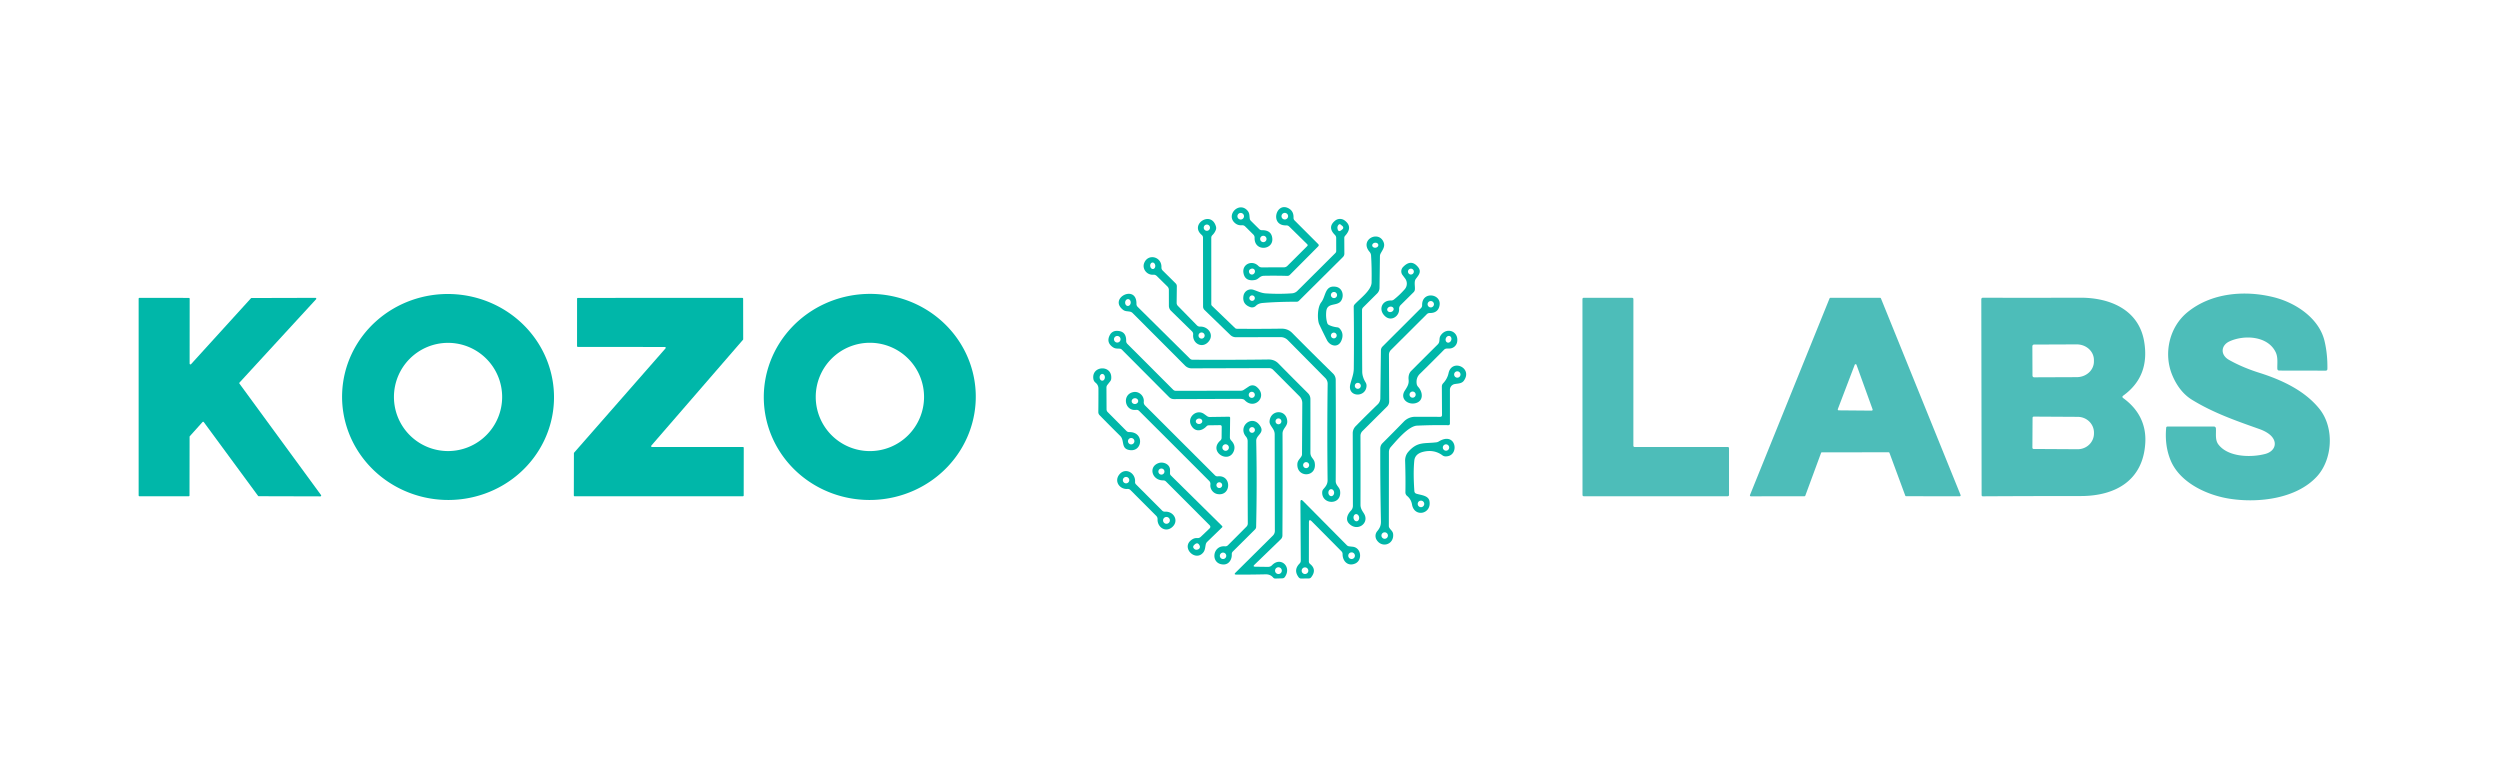 <?xml version="1.0" encoding="UTF-8" standalone="no"?>
<!DOCTYPE svg PUBLIC "-//W3C//DTD SVG 1.1//EN" "http://www.w3.org/Graphics/SVG/1.1/DTD/svg11.dtd">
<svg xmlns="http://www.w3.org/2000/svg" version="1.1" viewBox="0.00 0.00 896.00 278.00">
<path fill="#00b7a9" d="
  M 449.19 84.06
  L 446.27 81.16
  Q 445.78 80.68 445.10 80.73
  Q 443.77 80.84 442.77 80.07
  C 439.08 77.20 444.03 72.00 447.10 75.48
  C 447.87 76.35 447.77 77.21 447.90 78.28
  Q 447.96 78.79 448.32 79.15
  L 451.30 82.11
  Q 451.70 82.50 452.27 82.50
  Q 455.76 82.45 456.00 85.54
  C 456.31 89.70 449.48 90.23 449.65 85.22
  Q 449.67 84.54 449.19 84.06
  Z
  M 445.85 77.50
  A 1.18 1.18 0.0 0 0 444.67 76.32
  A 1.18 1.18 0.0 0 0 443.49 77.50
  A 1.18 1.18 0.0 0 0 444.67 78.68
  A 1.18 1.18 0.0 0 0 445.85 77.50
  Z
  M 453.92 85.64
  A 1.14 1.14 0.0 0 0 452.78 84.50
  A 1.14 1.14 0.0 0 0 451.64 85.64
  A 1.14 1.14 0.0 0 0 452.78 86.78
  A 1.14 1.14 0.0 0 0 453.92 85.64
  Z"
/>
<path fill="#00b7a9" d="
  M 468.55 88.16
  A 0.42 0.42 0.0 0 0 468.54 87.57
  L 462.04 81.18
  A 1.41 1.41 0.0 0 0 461.01 80.78
  C 454.97 80.97 457.31 72.15 461.87 74.69
  Q 463.68 75.70 463.60 78.01
  Q 463.57 78.60 463.99 79.02
  L 472.48 87.52
  A 0.52 0.52 0.0 0 1 472.48 88.26
  L 462.30 98.50
  Q 461.90 98.90 461.35 98.88
  Q 457.31 98.76 453.04 98.84
  C 451.41 98.87 451.14 100.11 449.75 100.35
  Q 446.21 100.95 445.66 97.84
  C 445.09 94.67 448.79 93.05 451.01 95.32
  A 1.70 1.69 67.6 0 0 452.22 95.83
  L 460.14 95.81
  Q 460.87 95.81 461.39 95.30
  L 468.55 88.16
  Z
  M 461.65 77.48
  A 1.18 1.18 0.0 0 0 460.47 76.30
  A 1.18 1.18 0.0 0 0 459.29 77.48
  A 1.18 1.18 0.0 0 0 460.47 78.66
  A 1.18 1.18 0.0 0 0 461.65 77.48
  Z
  M 448.52 96.30
  Q 447.39 96.65 447.70 97.68
  A 1.03 1.03 0.0 0 0 449.45 98.06
  Q 449.90 97.55 449.74 96.96
  A 0.97 0.96 -16.3 0 0 448.52 96.30
  Z"
/>
<path fill="#00b7a9" d="
  M 434.12 85.22
  L 434.13 109.03
  A 0.85 0.82 22.8 0 0 434.39 109.63
  L 442.63 117.56
  Q 442.90 117.82 443.29 117.83
  Q 450.85 117.91 459.19 117.79
  Q 461.56 117.75 463.09 119.30
  Q 470.34 126.62 477.77 133.89
  A 3.16 3.15 22.1 0 1 478.72 136.12
  Q 478.82 154.23 478.72 172.39
  C 478.71 174.02 480.09 174.51 480.29 175.97
  C 480.98 181.23 473.62 180.98 473.88 176.35
  Q 473.92 175.72 474.34 175.25
  C 475.21 174.28 475.82 173.46 475.81 172.06
  Q 475.61 154.68 475.83 137.58
  A 2.96 2.95 -67.0 0 0 474.99 135.49
  L 461.53 121.89
  A 3.62 3.61 -22.3 0 0 458.96 120.82
  L 442.97 120.86
  A 2.87 2.84 -22.7 0 1 440.94 120.04
  L 431.71 111.11
  A 1.74 1.73 -68.2 0 1 431.18 109.86
  L 431.16 85.16
  A 1.23 1.23 0.0 0 0 430.71 84.21
  C 426.19 80.44 434.12 75.24 435.80 81.19
  Q 435.98 81.82 435.74 82.44
  Q 435.32 83.49 434.53 84.26
  Q 434.12 84.65 434.12 85.22
  Z
  M 433.66 81.60
  A 1.12 1.12 0.0 0 0 432.54 80.48
  A 1.12 1.12 0.0 0 0 431.42 81.60
  A 1.12 1.12 0.0 0 0 432.54 82.72
  A 1.12 1.12 0.0 0 0 433.66 81.60
  Z
  M 477.177 177.819
  A 1.25 1.03 87.4 0 0 478.149 176.523
  A 1.25 1.03 87.4 0 0 477.063 175.321
  A 1.25 1.03 87.4 0 0 476.091 176.617
  A 1.25 1.03 87.4 0 0 477.177 177.819
  Z"
/>
<path fill="#00b7a9" d="
  M 478.43 84.19
  Q 475.65 81.43 478.48 79.10
  A 2.81 2.79 43.9 0 1 481.96 79.04
  Q 484.99 81.35 482.09 84.51
  Q 481.79 84.84 481.79 85.28
  L 481.82 90.88
  Q 481.82 91.61 481.30 92.13
  L 465.52 107.82
  Q 465.20 108.14 464.74 108.14
  Q 457.72 108.14 452.48 108.59
  Q 450.98 108.73 450.12 109.60
  A 1.92 1.91 -57.9 0 1 448.11 110.07
  Q 445.16 109.04 445.66 106.04
  C 445.94 104.34 447.59 103.33 449.25 103.87
  C 450.76 104.36 451.99 105.04 453.65 105.15
  Q 458.49 105.46 463.04 105.13
  A 3.07 3.02 20.2 0 0 464.98 104.25
  L 478.57 90.72
  Q 478.91 90.39 478.90 89.92
  L 478.89 85.28
  Q 478.88 84.64 478.43 84.19
  Z
  M 481.17 81.06
  L 480.53 80.52
  Q 480.12 80.17 479.75 80.56
  Q 479.17 81.19 479.40 82.09
  Q 479.70 83.28 480.67 82.54
  L 481.14 82.17
  A 0.72 0.71 46.8 0 0 481.17 81.06
  Z
  M 449.73 106.85
  A 0.98 0.98 0.0 0 0 448.75 105.87
  A 0.98 0.98 0.0 0 0 447.77 106.85
  A 0.98 0.98 0.0 0 0 448.75 107.83
  A 0.98 0.98 0.0 0 0 449.73 106.85
  Z"
/>
<path fill="#00b7a9" d="
  M 490.87 90.28
  C 487.10 85.93 494.17 82.32 495.91 86.87
  C 496.49 88.39 495.50 89.58 494.83 90.83
  Q 494.58 91.29 494.57 91.82
  L 494.42 103.18
  A 2.87 2.87 0.0 0 1 493.58 105.16
  L 488.55 110.17
  Q 488.15 110.58 488.15 111.15
  Q 488.16 122.63 488.22 133.17
  Q 488.23 135.09 489.43 137.05
  Q 489.82 137.68 489.76 138.43
  C 489.43 142.66 482.80 142.35 483.95 137.71
  C 484.43 135.79 485.17 134.15 485.20 132.11
  Q 485.33 120.97 485.17 109.99
  Q 485.16 109.47 485.51 109.09
  C 487.33 107.08 491.53 104.08 491.58 101.25
  Q 491.67 95.76 491.39 91.56
  Q 491.34 90.84 490.87 90.28
  Z
  M 493.991 87.748
  A 1.10 0.90 -7.4 0 0 492.784 86.998
  A 1.10 0.90 -7.4 0 0 491.809 88.032
  A 1.10 0.90 -7.4 0 0 493.016 88.782
  A 1.10 0.90 -7.4 0 0 493.991 87.748
  Z
  M 487.71 138.28
  A 1.07 1.07 0.0 0 0 486.64 137.21
  A 1.07 1.07 0.0 0 0 485.57 138.28
  A 1.07 1.07 0.0 0 0 486.64 139.35
  A 1.07 1.07 0.0 0 0 487.71 138.28
  Z"
/>
<path fill="#00b7a9" d="
  M 427.22 118.76
  L 419.69 111.40
  A 2.56 2.54 22.1 0 1 418.93 109.61
  L 418.92 103.90
  A 1.74 1.71 22.5 0 0 418.40 102.67
  L 414.58 98.92
  Q 414.05 98.40 413.32 98.46
  C 411.05 98.63 409.31 96.38 410.04 94.36
  C 411.37 90.71 416.41 91.92 416.26 95.81
  Q 416.23 96.49 416.72 96.97
  L 421.35 101.56
  Q 421.78 101.99 421.78 102.60
  L 421.71 108.52
  A 1.56 1.54 -67.0 0 0 422.15 109.63
  L 428.99 116.62
  A 1.51 1.50 66.0 0 0 430.12 117.06
  C 432.85 116.93 435.19 119.78 433.28 122.27
  C 431.08 125.14 427.30 123.23 427.63 119.89
  A 1.42 1.41 25.2 0 0 427.22 118.76
  Z
  M 413.256 96.414
  A 1.17 0.91 84.3 0 0 414.046 95.16
  A 1.17 0.91 84.3 0 0 413.024 94.086
  A 1.17 0.91 84.3 0 0 412.235 95.34
  A 1.17 0.91 84.3 0 0 413.256 96.414
  Z
  M 431.75 120.26
  A 1.10 1.10 0.0 0 0 430.65 119.16
  A 1.10 1.10 0.0 0 0 429.55 120.26
  A 1.10 1.10 0.0 0 0 430.65 121.36
  A 1.10 1.10 0.0 0 0 431.75 120.26
  Z"
/>
<path fill="#00b7a9" d="
  M 501.44 110.78
  C 501.57 113.26 498.74 115.27 496.57 113.47
  C 493.85 111.22 495.14 107.58 498.58 107.70
  Q 499.12 107.71 499.55 107.38
  Q 501.68 105.70 503.45 103.67
  A 3.07 3.06 -42.9 0 0 503.60 99.82
  L 502.65 98.55
  A 2.20 2.19 -41.7 0 1 502.82 95.74
  Q 505.71 92.69 508.19 95.67
  C 509.56 97.33 508.53 98.53 507.47 99.90
  C 506.69 100.90 507.22 102.57 507.09 103.80
  A 1.53 1.49 71.4 0 1 506.66 104.70
  L 502.00 109.32
  Q 501.39 109.93 501.44 110.78
  Z
  M 506.72 97.34
  A 1.05 1.05 0.0 0 0 505.67 96.29
  A 1.05 1.05 0.0 0 0 504.62 97.34
  A 1.05 1.05 0.0 0 0 505.67 98.39
  A 1.05 1.05 0.0 0 0 506.72 97.34
  Z
  M 499.46 110.565
  A 1.17 0.97 -15.1 0 0 498.077 109.933
  A 1.17 0.97 -15.1 0 0 497.2 111.175
  A 1.17 0.97 -15.1 0 0 498.583 111.806
  A 1.17 0.97 -15.1 0 0 499.46 110.565
  Z"
/>
<path fill="#00b7a9" d="
  M 476.32 116.49
  Q 477.67 117.14 479.27 117.31
  Q 479.79 117.36 480.15 117.76
  Q 481.81 119.59 480.73 122.12
  C 479.58 124.81 476.67 124.03 475.59 121.92
  Q 474.09 118.97 472.82 116.26
  C 472.13 114.80 472.05 110.22 473.54 108.33
  C 475.22 106.20 474.76 102.13 478.77 102.78
  C 481.14 103.17 481.84 105.97 480.66 107.79
  C 479.27 109.91 475.66 108.24 475.33 111.62
  Q 475.11 113.81 475.68 115.74
  Q 475.84 116.26 476.32 116.49
  Z
  M 479.20 105.74
  A 1.10 1.10 0.0 0 0 478.10 104.64
  A 1.10 1.10 0.0 0 0 477.00 105.74
  A 1.10 1.10 0.0 0 0 478.10 106.84
  A 1.10 1.10 0.0 0 0 479.20 105.74
  Z
  M 479.07 120.24
  A 1.03 1.03 0.0 0 0 478.04 119.21
  A 1.03 1.03 0.0 0 0 477.01 120.24
  A 1.03 1.03 0.0 0 0 478.04 121.27
  A 1.03 1.03 0.0 0 0 479.07 120.24
  Z"
/>
<path fill="#00b7a9" d="
  M 198.529 143.804
  A 37.98 36.91 2.3 0 1 159.099 179.16
  A 37.98 36.91 2.3 0 1 122.631 140.756
  A 37.98 36.91 2.3 0 1 162.061 105.4
  A 37.98 36.91 2.3 0 1 198.529 143.804
  Z
  M 179.97 142.27
  A 19.39 19.39 0.0 0 0 160.58 122.88
  A 19.39 19.39 0.0 0 0 141.19 142.27
  A 19.39 19.39 0.0 0 0 160.58 161.66
  A 19.39 19.39 0.0 0 0 179.97 142.27
  Z"
/>
<path fill="#00b7a9" d="
  M 349.689 140.735
  A 37.99 36.93 -2.3 0 1 313.212 179.16
  A 37.99 36.93 -2.3 0 1 273.771 143.785
  A 37.99 36.93 -2.3 0 1 310.248 105.36
  A 37.99 36.93 -2.3 0 1 349.689 140.735
  Z
  M 331.18 142.26
  A 19.41 19.41 0.0 0 0 311.77 122.85
  A 19.41 19.41 0.0 0 0 292.36 142.26
  A 19.41 19.41 0.0 0 0 311.77 161.67
  A 19.41 19.41 0.0 0 0 331.18 142.26
  Z"
/>
<path fill="#00b7a9" d="
  M 405.08 111.72
  C 404.17 111.50 403.31 111.67 402.50 111.04
  C 397.13 106.87 407.42 101.67 407.31 108.92
  Q 407.30 109.54 407.74 109.98
  L 426.47 128.53
  A 1.37 1.35 67.2 0 0 427.43 128.93
  Q 441.92 129.01 454.59 128.84
  Q 456.76 128.81 458.19 130.28
  Q 463.39 135.57 468.78 140.93
  A 2.95 2.93 -67.8 0 1 469.65 143.02
  Q 469.67 152.88 469.65 162.22
  C 469.65 164.05 470.91 164.32 471.18 165.77
  C 472.18 171.15 464.76 171.40 464.97 166.36
  C 465.03 165.06 465.81 164.57 466.41 163.58
  Q 466.64 163.22 466.64 162.79
  L 466.74 144.50
  A 3.49 3.48 -67.4 0 0 465.72 142.01
  L 456.28 132.53
  A 2.05 2.04 67.1 0 0 454.81 131.93
  L 427.04 132.01
  A 3.25 3.23 67.2 0 1 424.76 131.07
  L 405.94 112.21
  Q 405.58 111.84 405.08 111.72
  Z
  M 404.175 109.658
  A 1.23 1.00 93.5 0 0 405.248 108.491
  A 1.23 1.00 93.5 0 0 404.325 107.202
  A 1.23 1.00 93.5 0 0 403.252 108.369
  A 1.23 1.00 93.5 0 0 404.175 109.658
  Z
  M 469.20 166.70
  A 1.08 1.08 0.0 0 0 468.12 165.62
  A 1.08 1.08 0.0 0 0 467.04 166.70
  A 1.08 1.08 0.0 0 0 468.12 167.78
  A 1.08 1.08 0.0 0 0 469.20 166.70
  Z"
/>
<path fill="#4dbdb9" d="
  M 795.07 159.29
  C 798.53 163.88 806.84 164.04 811.90 162.68
  C 815.54 161.70 816.51 158.29 813.48 155.76
  Q 812.07 154.59 809.74 153.76
  C 801.37 150.80 793.23 147.96 785.63 143.29
  Q 781.05 140.47 778.53 134.43
  C 775.36 126.80 777.40 117.31 783.94 111.94
  C 792.43 104.96 804.46 103.91 814.93 106.53
  C 822.79 108.49 831.17 114.06 833.11 122.21
  Q 834.22 126.85 834.14 132.21
  Q 834.13 132.84 833.49 132.84
  L 816.93 132.81
  Q 816.21 132.81 816.19 132.09
  C 816.15 130.17 816.47 128.08 815.63 126.29
  C 812.82 120.32 804.25 119.94 799.02 122.36
  C 795.93 123.80 795.73 127.20 798.85 128.97
  Q 803.65 131.69 809.77 133.62
  C 817.98 136.21 826.07 140.06 831.26 146.51
  C 836.75 153.32 836.00 164.70 830.35 170.81
  C 823.01 178.75 809.47 180.37 799.07 178.74
  C 790.75 177.43 781.20 172.88 777.94 164.96
  Q 775.77 159.70 776.36 153.29
  A 0.46 0.46 0.0 0 1 776.82 152.87
  L 793.48 152.87
  A 0.70 0.70 0.0 0 1 794.18 153.52
  C 794.31 155.45 793.82 157.64 795.07 159.29
  Z"
/>
<path fill="#00b7a9" d="
  M 509.69 109.37
  C 509.59 104.24 516.73 105.21 515.93 109.51
  Q 515.42 112.22 512.39 112.19
  Q 511.79 112.19 511.37 112.61
  L 498.50 125.44
  A 2.41 2.39 67.4 0 0 497.80 127.16
  L 497.88 143.90
  A 2.56 2.56 0.0 0 1 497.13 145.71
  L 488.30 154.50
  A 2.43 2.42 67.3 0 0 487.59 156.24
  Q 487.64 168.89 487.60 180.87
  C 487.60 182.16 488.13 182.93 488.78 183.94
  C 491.08 187.46 486.44 190.81 483.45 187.60
  C 482.08 186.12 483.04 184.19 484.20 182.99
  A 2.47 2.44 67.1 0 0 484.88 181.29
  Q 484.85 168.21 484.82 155.33
  Q 484.81 153.82 485.93 152.68
  Q 490.15 148.40 493.77 144.92
  A 3.05 3.03 -21.8 0 0 494.71 142.75
  L 494.92 125.57
  A 1.99 1.97 68.3 0 1 495.51 124.18
  L 509.26 110.45
  Q 509.71 110.00 509.69 109.37
  Z
  M 513.93 109.04
  A 1.14 1.14 0.0 0 0 512.79 107.90
  A 1.14 1.14 0.0 0 0 511.65 109.04
  A 1.14 1.14 0.0 0 0 512.79 110.18
  A 1.14 1.14 0.0 0 0 513.93 109.04
  Z
  M 486.276 186.819
  A 1.29 1.01 82.6 0 0 487.112 185.41
  A 1.29 1.01 82.6 0 0 485.944 184.261
  A 1.29 1.01 82.6 0 0 485.108 185.67
  A 1.29 1.01 82.6 0 0 486.276 186.819
  Z"
/>
<path fill="#00b7a9" d="
  M 68.48 130.51
  L 89.93 106.91
  A 0.30 0.30 0.0 0 1 90.15 106.81
  L 113.05 106.75
  A 0.30 0.30 0.0 0 1 113.28 107.25
  L 85.84 137.11
  A 0.30 0.30 0.0 0 0 85.82 137.49
  L 115.05 177.42
  A 0.30 0.30 0.0 0 1 114.81 177.90
  L 92.73 177.84
  A 0.30 0.30 0.0 0 1 92.49 177.72
  L 73.05 151.29
  A 0.30 0.30 0.0 0 0 72.58 151.26
  L 68.03 156.33
  A 0.30 0.30 0.0 0 0 67.95 156.53
  L 67.92 177.57
  A 0.30 0.30 0.0 0 1 67.62 177.87
  L 49.99 177.86
  A 0.30 0.30 0.0 0 1 49.69 177.56
  L 49.69 107.05
  A 0.30 0.30 0.0 0 1 49.99 106.75
  L 67.68 106.77
  A 0.30 0.30 0.0 0 1 67.98 107.07
  L 67.96 130.31
  A 0.30 0.30 0.0 0 0 68.48 130.51
  Z"
/>
<path fill="#00b7a9" d="
  M 266.56 160.50
  L 266.54 177.56
  A 0.30 0.30 0.0 0 1 266.24 177.86
  L 205.96 177.87
  A 0.30 0.30 0.0 0 1 205.66 177.57
  L 205.69 162.43
  A 0.30 0.30 0.0 0 1 205.76 162.24
  L 238.52 124.86
  A 0.30 0.30 0.0 0 0 238.30 124.36
  L 207.11 124.33
  A 0.30 0.30 0.0 0 1 206.81 124.03
  L 206.82 107.07
  A 0.30 0.30 0.0 0 1 207.12 106.77
  L 266.04 106.76
  A 0.30 0.30 0.0 0 1 266.34 107.06
  L 266.36 121.58
  A 0.30 0.30 0.0 0 1 266.29 121.77
  L 233.44 159.70
  A 0.30 0.30 0.0 0 0 233.67 160.20
  L 266.26 160.20
  A 0.30 0.30 0.0 0 1 266.56 160.50
  Z"
/>
<path fill="#4dbdb9" d="
  M 585.84 160.20
  L 619.24 160.20
  A 0.44 0.44 0.0 0 1 619.68 160.64
  L 619.68 177.41
  A 0.44 0.44 0.0 0 1 619.24 177.85
  L 567.61 177.85
  A 0.44 0.44 0.0 0 1 567.17 177.41
  L 567.15 107.17
  A 0.44 0.44 0.0 0 1 567.59 106.73
  L 584.97 106.74
  A 0.44 0.44 0.0 0 1 585.41 107.18
  L 585.40 159.76
  A 0.44 0.44 0.0 0 0 585.84 160.20
  Z"
/>
<path fill="#4dbdb9" d="
  M 652.67 162.33
  L 647.03 177.63
  A 0.34 0.34 0.0 0 1 646.71 177.85
  L 627.52 177.88
  A 0.34 0.34 0.0 0 1 627.20 177.41
  L 655.71 106.95
  A 0.34 0.34 0.0 0 1 656.03 106.74
  L 673.81 106.74
  A 0.34 0.34 0.0 0 1 674.13 106.95
  L 702.67 177.40
  A 0.34 0.34 0.0 0 1 702.35 177.87
  L 683.16 177.84
  A 0.34 0.34 0.0 0 1 682.84 177.62
  L 677.19 162.32
  A 0.34 0.34 0.0 0 0 676.87 162.10
  L 652.99 162.11
  A 0.34 0.34 0.0 0 0 652.67 162.33
  Z
  M 658.68 146.61
  A 0.34 0.34 0.0 0 0 659.00 147.07
  L 670.82 147.17
  A 0.34 0.34 0.0 0 0 671.14 146.72
  L 665.37 130.75
  A 0.34 0.34 0.0 0 0 664.73 130.75
  L 658.68 146.61
  Z"
/>
<path fill="#4dbdb9" d="
  M 760.99 142.70
  C 766.36 146.59 769.21 151.95 768.88 158.55
  C 768.20 172.18 758.18 177.78 745.76 177.78
  Q 727.83 177.78 710.63 177.88
  A 0.42 0.42 0.0 0 1 710.21 177.46
  L 710.10 107.24
  A 0.53 0.53 0.0 0 1 710.63 106.71
  Q 728.36 106.75 745.62 106.70
  C 756.05 106.67 766.48 110.89 768.45 122.31
  Q 770.61 134.82 760.99 141.78
  Q 760.36 142.24 760.99 142.70
  Z
  M 728.40 124.09
  L 728.44 134.63
  A 0.60 0.60 0.0 0 0 729.04 135.23
  L 744.34 135.17
  A 6.14 5.59 -0.2 0 0 750.46 129.56
  L 750.46 129.00
  A 6.14 5.59 -0.2 0 0 744.30 123.43
  L 729.00 123.49
  A 0.60 0.60 0.0 0 0 728.40 124.09
  Z
  M 728.47 149.75
  L 728.41 160.47
  A 0.44 0.44 0.0 0 0 728.85 160.91
  L 744.63 161.00
  A 5.82 5.65 0.3 0 0 750.48 155.38
  L 750.48 155.08
  A 5.82 5.65 0.3 0 0 744.69 149.40
  L 728.91 149.31
  A 0.44 0.44 0.0 0 0 728.47 149.75
  Z"
/>
<path fill="#00b7a9" d="
  M 404.04 123.24
  L 420.48 139.69
  A 1.34 1.33 66.9 0 0 421.41 140.07
  L 444.76 140.03
  Q 445.30 140.03 445.75 139.73
  L 447.62 138.49
  A 2.30 2.30 0.0 0 1 450.32 138.61
  C 454.66 142.05 449.56 147.16 446.06 143.38
  Q 445.66 142.94 444.25 142.95
  Q 432.86 143.01 420.78 143.04
  Q 419.72 143.04 418.98 142.29
  L 402.04 125.28
  Q 401.75 124.99 401.34 124.97
  C 400.41 124.90 399.72 125.02 398.89 124.46
  Q 396.28 122.68 397.85 119.93
  A 2.66 2.65 14.0 0 1 400.09 118.59
  Q 403.70 118.49 403.62 122.21
  A 1.44 1.41 23.3 0 0 404.04 123.24
  Z
  M 401.61 121.59
  A 1.18 1.18 0.0 0 0 400.43 120.41
  A 1.18 1.18 0.0 0 0 399.25 121.59
  A 1.18 1.18 0.0 0 0 400.43 122.77
  A 1.18 1.18 0.0 0 0 401.61 121.59
  Z
  M 449.73 141.51
  A 1.09 1.09 0.0 0 0 448.64 140.42
  A 1.09 1.09 0.0 0 0 447.55 141.51
  A 1.09 1.09 0.0 0 0 448.64 142.60
  A 1.09 1.09 0.0 0 0 449.73 141.51
  Z"
/>
<path fill="#00b7a9" d="
  M 515.26 123.47
  C 516.29 122.46 515.59 121.40 516.30 120.29
  C 518.40 117.05 522.87 118.66 522.25 122.51
  A 2.87 2.86 -85.7 0 1 519.46 124.91
  L 518.59 124.92
  Q 517.94 124.93 517.49 125.40
  Q 513.10 129.86 508.88 133.99
  Q 507.45 135.39 507.74 137.55
  Q 507.83 138.19 508.27 138.66
  C 509.97 140.50 510.32 143.72 507.33 144.50
  C 504.55 145.21 501.65 142.89 503.47 140.03
  C 504.26 138.80 505.02 137.72 504.85 136.14
  C 504.72 134.99 504.93 133.78 505.78 132.93
  Q 510.46 128.24 515.26 123.47
  Z
  M 518.735 122.758
  A 1.23 1.02 109.7 0 0 520.11 121.944
  A 1.23 1.02 109.7 0 0 519.565 120.442
  A 1.23 1.02 109.7 0 0 518.19 121.256
  A 1.23 1.02 109.7 0 0 518.735 122.758
  Z
  M 507.38 141.43
  A 1.10 1.10 0.0 0 0 506.28 140.33
  A 1.10 1.10 0.0 0 0 505.18 141.43
  A 1.10 1.10 0.0 0 0 506.28 142.53
  A 1.10 1.10 0.0 0 0 507.38 141.43
  Z"
/>
<path fill="#00b7a9" d="
  M 516.82 148.72
  L 516.76 138.57
  Q 516.75 137.87 517.23 137.36
  Q 518.72 135.78 519.16 133.75
  C 520.32 128.44 527.95 131.79 524.66 136.42
  C 523.89 137.52 522.53 137.43 521.35 137.65
  A 2.10 2.08 84.6 0 0 519.65 139.72
  L 519.65 151.85
  A 0.55 0.54 0.5 0 1 519.09 152.39
  Q 513.87 152.28 507.88 152.55
  C 504.76 152.69 500.44 157.99 498.49 160.17
  A 2.74 2.71 -24.3 0 0 497.79 161.99
  L 497.76 188.52
  Q 497.76 188.86 497.94 189.16
  C 498.41 189.97 499.20 190.38 499.30 191.42
  C 499.67 195.17 495.24 196.57 493.36 193.45
  A 2.65 2.65 0.0 0 1 493.61 190.37
  C 494.47 189.35 494.95 188.35 494.93 186.97
  Q 494.65 173.19 494.69 160.77
  Q 494.70 159.61 495.52 158.80
  Q 499.45 154.89 503.09 151.14
  Q 504.81 149.38 507.26 149.37
  Q 511.78 149.37 516.14 149.40
  Q 516.82 149.40 516.82 148.72
  Z
  M 523.44 134.22
  A 1.14 1.14 0.0 0 0 522.30 133.08
  A 1.14 1.14 0.0 0 0 521.16 134.22
  A 1.14 1.14 0.0 0 0 522.30 135.36
  A 1.14 1.14 0.0 0 0 523.44 134.22
  Z
  M 497.43 191.94
  A 1.16 1.16 0.0 0 0 496.27 190.78
  A 1.16 1.16 0.0 0 0 495.11 191.94
  A 1.16 1.16 0.0 0 0 496.27 193.10
  A 1.16 1.16 0.0 0 0 497.43 191.94
  Z"
/>
<path fill="#00b7a9" d="
  M 404.69 154.86
  C 410.10 154.76 409.58 161.77 405.12 161.34
  C 401.56 160.99 403.17 157.90 401.50 156.25
  Q 397.71 152.51 394.10 148.81
  Q 393.63 148.33 393.64 147.67
  Q 393.69 143.51 393.68 139.30
  Q 393.68 137.99 392.65 137.16
  A 2.11 2.09 14.7 0 1 391.87 135.84
  C 391.08 130.97 398.77 130.57 398.26 135.76
  Q 398.21 136.25 397.90 136.65
  L 396.88 137.95
  Q 396.55 138.37 396.55 138.90
  L 396.59 146.69
  Q 396.59 147.29 397.02 147.71
  L 403.73 154.47
  Q 404.13 154.87 404.69 154.86
  Z
  M 395.031 136.44
  A 1.21 0.94 90.9 0 0 395.99 135.245
  A 1.21 0.94 90.9 0 0 395.069 134.02
  A 1.21 0.94 90.9 0 0 394.11 135.215
  A 1.21 0.94 90.9 0 0 395.031 136.44
  Z
  M 406.57 158.13
  A 1.15 1.15 0.0 0 0 405.42 156.98
  A 1.15 1.15 0.0 0 0 404.27 158.13
  A 1.15 1.15 0.0 0 0 405.42 159.28
  A 1.15 1.15 0.0 0 0 406.57 158.13
  Z"
/>
<path fill="#00b7a9" d="
  M 436.46 170.72
  C 441.55 170.16 441.31 177.98 436.32 177.07
  C 434.79 176.79 433.60 175.26 433.81 173.66
  Q 433.90 172.90 433.37 172.36
  Q 421.19 160.15 408.26 147.27
  Q 407.81 146.82 407.17 146.90
  C 403.01 147.42 402.03 141.29 406.23 140.52
  C 408.27 140.15 410.16 141.95 409.93 144.01
  Q 409.85 144.79 410.41 145.35
  L 435.44 170.36
  A 1.29 1.27 63.9 0 0 436.46 170.72
  Z
  M 407.925 143.652
  A 1.17 1.04 -5.3 0 0 406.664 142.724
  A 1.17 1.04 -5.3 0 0 405.595 143.868
  A 1.17 1.04 -5.3 0 0 406.856 144.796
  A 1.17 1.04 -5.3 0 0 407.925 143.652
  Z
  M 438.03 173.88
  A 1.03 1.03 0.0 0 0 437.00 172.85
  A 1.03 1.03 0.0 0 0 435.97 173.88
  A 1.03 1.03 0.0 0 0 437.00 174.91
  A 1.03 1.03 0.0 0 0 438.03 173.88
  Z"
/>
<path fill="#00b7a9" d="
  M 437.24 152.37
  L 433.21 152.43
  Q 432.73 152.44 432.41 152.79
  C 430.64 154.67 428.12 154.88 426.85 152.32
  C 425.44 149.48 428.88 146.48 431.53 148.36
  Q 432.05 148.73 432.57 149.11
  Q 433.02 149.45 433.59 149.45
  L 440.49 149.35
  A 0.39 0.38 0.7 0 1 440.88 149.74
  L 440.79 156.69
  Q 440.78 157.37 441.25 157.86
  Q 442.99 159.67 442.18 161.71
  C 440.30 166.43 432.92 161.82 437.38 157.88
  Q 437.81 157.50 437.82 156.92
  L 437.86 152.99
  Q 437.87 152.36 437.24 152.37
  Z
  M 430.898 150.913
  A 1.16 0.98 -3.3 0 0 429.684 150.002
  A 1.16 0.98 -3.3 0 0 428.582 151.047
  A 1.16 0.98 -3.3 0 0 429.796 151.958
  A 1.16 0.98 -3.3 0 0 430.898 150.913
  Z
  M 440.43 160.40
  A 1.17 1.17 0.0 0 0 439.26 159.23
  A 1.17 1.17 0.0 0 0 438.09 160.40
  A 1.17 1.17 0.0 0 0 439.26 161.57
  A 1.17 1.17 0.0 0 0 440.43 160.40
  Z"
/>
<path fill="#00b7a9" d="
  M 449.61 202.39
  Q 448.88 203.09 449.89 203.11
  L 454.44 203.17
  Q 455.31 203.18 455.91 202.56
  C 458.98 199.36 463.07 203.13 460.50 206.79
  Q 460.16 207.26 459.59 207.28
  L 457.08 207.35
  Q 456.60 207.36 456.29 206.99
  Q 455.29 205.80 453.56 205.84
  Q 447.81 205.97 443.08 205.93
  Q 442.12 205.93 442.80 205.25
  L 456.22 191.94
  A 2.37 2.35 67.6 0 0 456.91 190.27
  Q 456.87 172.06 456.85 155.66
  C 456.85 153.54 454.88 152.63 455.01 150.97
  C 455.34 146.76 461.04 146.58 461.35 150.90
  C 461.49 152.84 459.66 153.50 459.66 155.42
  Q 459.73 173.25 459.62 191.92
  A 1.87 1.86 -22.1 0 1 459.05 193.26
  L 449.61 202.39
  Z
  M 459.25 151.01
  A 1.05 1.05 0.0 0 0 458.20 149.96
  A 1.05 1.05 0.0 0 0 457.15 151.01
  A 1.05 1.05 0.0 0 0 458.20 152.06
  A 1.05 1.05 0.0 0 0 459.25 151.01
  Z
  M 459.40 204.52
  A 1.21 1.21 0.0 0 0 458.19 203.31
  A 1.21 1.21 0.0 0 0 456.98 204.52
  A 1.21 1.21 0.0 0 0 458.19 205.73
  A 1.21 1.21 0.0 0 0 459.40 204.52
  Z"
/>
<path fill="#00b7a9" d="
  M 447.21 187.55
  Q 447.14 172.56 447.16 158.12
  Q 447.16 157.19 446.55 156.47
  C 443.59 152.97 448.46 148.63 451.29 152.17
  C 453.71 155.18 450.19 155.73 450.23 158.00
  Q 450.55 173.53 450.20 188.83
  Q 450.18 189.36 449.81 189.74
  L 441.86 197.65
  Q 441.45 198.06 441.47 198.64
  C 441.55 200.46 440.51 202.36 438.45 202.31
  C 433.72 202.18 434.48 195.40 439.01 195.80
  Q 439.64 195.86 440.10 195.41
  L 446.70 188.79
  Q 447.22 188.28 447.21 187.55
  Z
  M 449.76 154.10
  A 1.02 1.02 0.0 0 0 448.74 153.08
  A 1.02 1.02 0.0 0 0 447.72 154.10
  A 1.02 1.02 0.0 0 0 448.74 155.12
  A 1.02 1.02 0.0 0 0 449.76 154.10
  Z
  M 439.49 199.20
  A 1.15 1.15 0.0 0 0 438.34 198.05
  A 1.15 1.15 0.0 0 0 437.19 199.20
  A 1.15 1.15 0.0 0 0 438.34 200.35
  A 1.15 1.15 0.0 0 0 439.49 199.20
  Z"
/>
<path fill="#00b7a9" d="
  M 507.64 176.95
  C 509.17 177.44 511.94 177.55 512.31 179.56
  C 513.19 184.26 506.87 185.59 506.06 180.79
  Q 505.74 178.92 504.29 177.73
  A 1.62 1.61 -69.6 0 1 503.70 176.44
  Q 503.79 171.08 503.60 165.29
  Q 503.53 163.28 504.80 161.86
  C 508.07 158.17 510.45 159.06 514.79 158.53
  Q 515.26 158.47 515.66 158.22
  C 522.03 154.35 523.31 163.70 518.05 163.57
  Q 517.46 163.56 516.98 163.20
  Q 513.99 160.98 510.07 161.93
  Q 507.12 162.66 506.88 165.13
  Q 506.45 169.52 506.91 176.03
  Q 506.97 176.73 507.64 176.95
  Z
  M 519.39 160.39
  A 1.14 1.14 0.0 0 0 518.25 159.25
  A 1.14 1.14 0.0 0 0 517.11 160.39
  A 1.14 1.14 0.0 0 0 518.25 161.53
  A 1.14 1.14 0.0 0 0 519.39 160.39
  Z
  M 510.45 180.60
  A 1.17 1.17 0.0 0 0 509.28 179.43
  A 1.17 1.17 0.0 0 0 508.11 180.60
  A 1.17 1.17 0.0 0 0 509.28 181.77
  A 1.17 1.17 0.0 0 0 510.45 180.60
  Z"
/>
<path fill="#00b7a9" d="
  M 433.49 188.21
  L 417.89 172.58
  Q 417.47 172.16 416.88 172.17
  C 412.88 172.20 411.44 167.28 415.26 165.96
  C 416.92 165.39 419.31 166.35 419.34 168.39
  Q 419.35 169.02 419.33 169.64
  Q 419.33 170.09 419.65 170.41
  L 438.00 188.52
  A 0.35 0.34 45.6 0 1 438.00 189.01
  L 432.66 194.19
  Q 432.27 194.58 432.15 195.11
  C 431.92 196.13 431.94 197.12 431.26 197.99
  C 428.39 201.60 422.90 195.99 427.36 193.27
  Q 428.16 192.78 429.09 192.85
  Q 429.82 192.91 430.35 192.40
  L 433.47 189.43
  Q 434.10 188.82 433.49 188.21
  Z
  M 417.34 169.01
  A 1.09 1.09 0.0 0 0 416.25 167.92
  A 1.09 1.09 0.0 0 0 415.16 169.01
  A 1.09 1.09 0.0 0 0 416.25 170.10
  A 1.09 1.09 0.0 0 0 417.34 169.01
  Z
  M 427.96 195.35
  Q 427.31 196.02 427.97 196.67
  Q 428.64 197.33 429.57 196.81
  A 0.95 0.94 63.4 0 0 429.97 195.60
  Q 429.27 194.00 427.96 195.35
  Z"
/>
<path fill="#00b7a9" d="
  M 414.39 184.88
  L 405.15 175.63
  A 1.33 1.31 -24.2 0 0 404.10 175.24
  C 401.36 175.45 399.29 172.64 401.05 170.21
  C 403.13 167.35 407.05 169.32 406.81 172.72
  Q 406.77 173.23 407.14 173.60
  L 416.51 182.99
  Q 416.93 183.42 417.54 183.38
  C 420.82 183.21 422.72 186.89 419.94 189.06
  C 417.58 190.91 414.76 188.85 414.87 186.12
  Q 414.90 185.40 414.39 184.88
  Z
  M 404.73 172.08
  A 1.15 1.15 0.0 0 0 403.58 170.93
  A 1.15 1.15 0.0 0 0 402.43 172.08
  A 1.15 1.15 0.0 0 0 403.58 173.23
  A 1.15 1.15 0.0 0 0 404.73 172.08
  Z
  M 419.28 186.50
  A 1.22 1.22 0.0 0 0 418.06 185.28
  A 1.22 1.22 0.0 0 0 416.84 186.50
  A 1.22 1.22 0.0 0 0 418.06 187.72
  A 1.22 1.22 0.0 0 0 419.28 186.50
  Z"
/>
<path fill="#00b7a9" d="
  M 469.12 187.26
  L 469.10 201.19
  Q 469.09 201.78 469.55 202.14
  Q 472.07 204.19 469.90 206.93
  A 1.00 0.97 -71.1 0 1 469.15 207.31
  L 466.35 207.35
  A 1.11 1.11 0.0 0 1 465.44 206.90
  Q 463.46 204.28 465.79 201.95
  A 1.38 1.36 68.2 0 0 466.20 200.97
  L 466.07 180.04
  Q 466.06 178.60 467.07 179.62
  L 482.68 195.38
  Q 483.04 195.75 483.55 195.81
  Q 484.16 195.88 484.78 195.95
  C 487.93 196.25 488.39 200.80 485.70 201.97
  C 483.09 203.11 481.16 201.13 481.18 198.58
  Q 481.18 197.99 480.76 197.57
  L 470.13 186.85
  Q 469.13 185.84 469.12 187.26
  Z
  M 485.60 199.16
  A 1.19 1.19 0.0 0 0 484.41 197.97
  A 1.19 1.19 0.0 0 0 483.22 199.16
  A 1.19 1.19 0.0 0 0 484.41 200.35
  A 1.19 1.19 0.0 0 0 485.60 199.16
  Z
  M 468.90 204.54
  A 1.19 1.19 0.0 0 0 467.71 203.35
  A 1.19 1.19 0.0 0 0 466.52 204.54
  A 1.19 1.19 0.0 0 0 467.71 205.73
  A 1.19 1.19 0.0 0 0 468.90 204.54
  Z"
/>
</svg>
